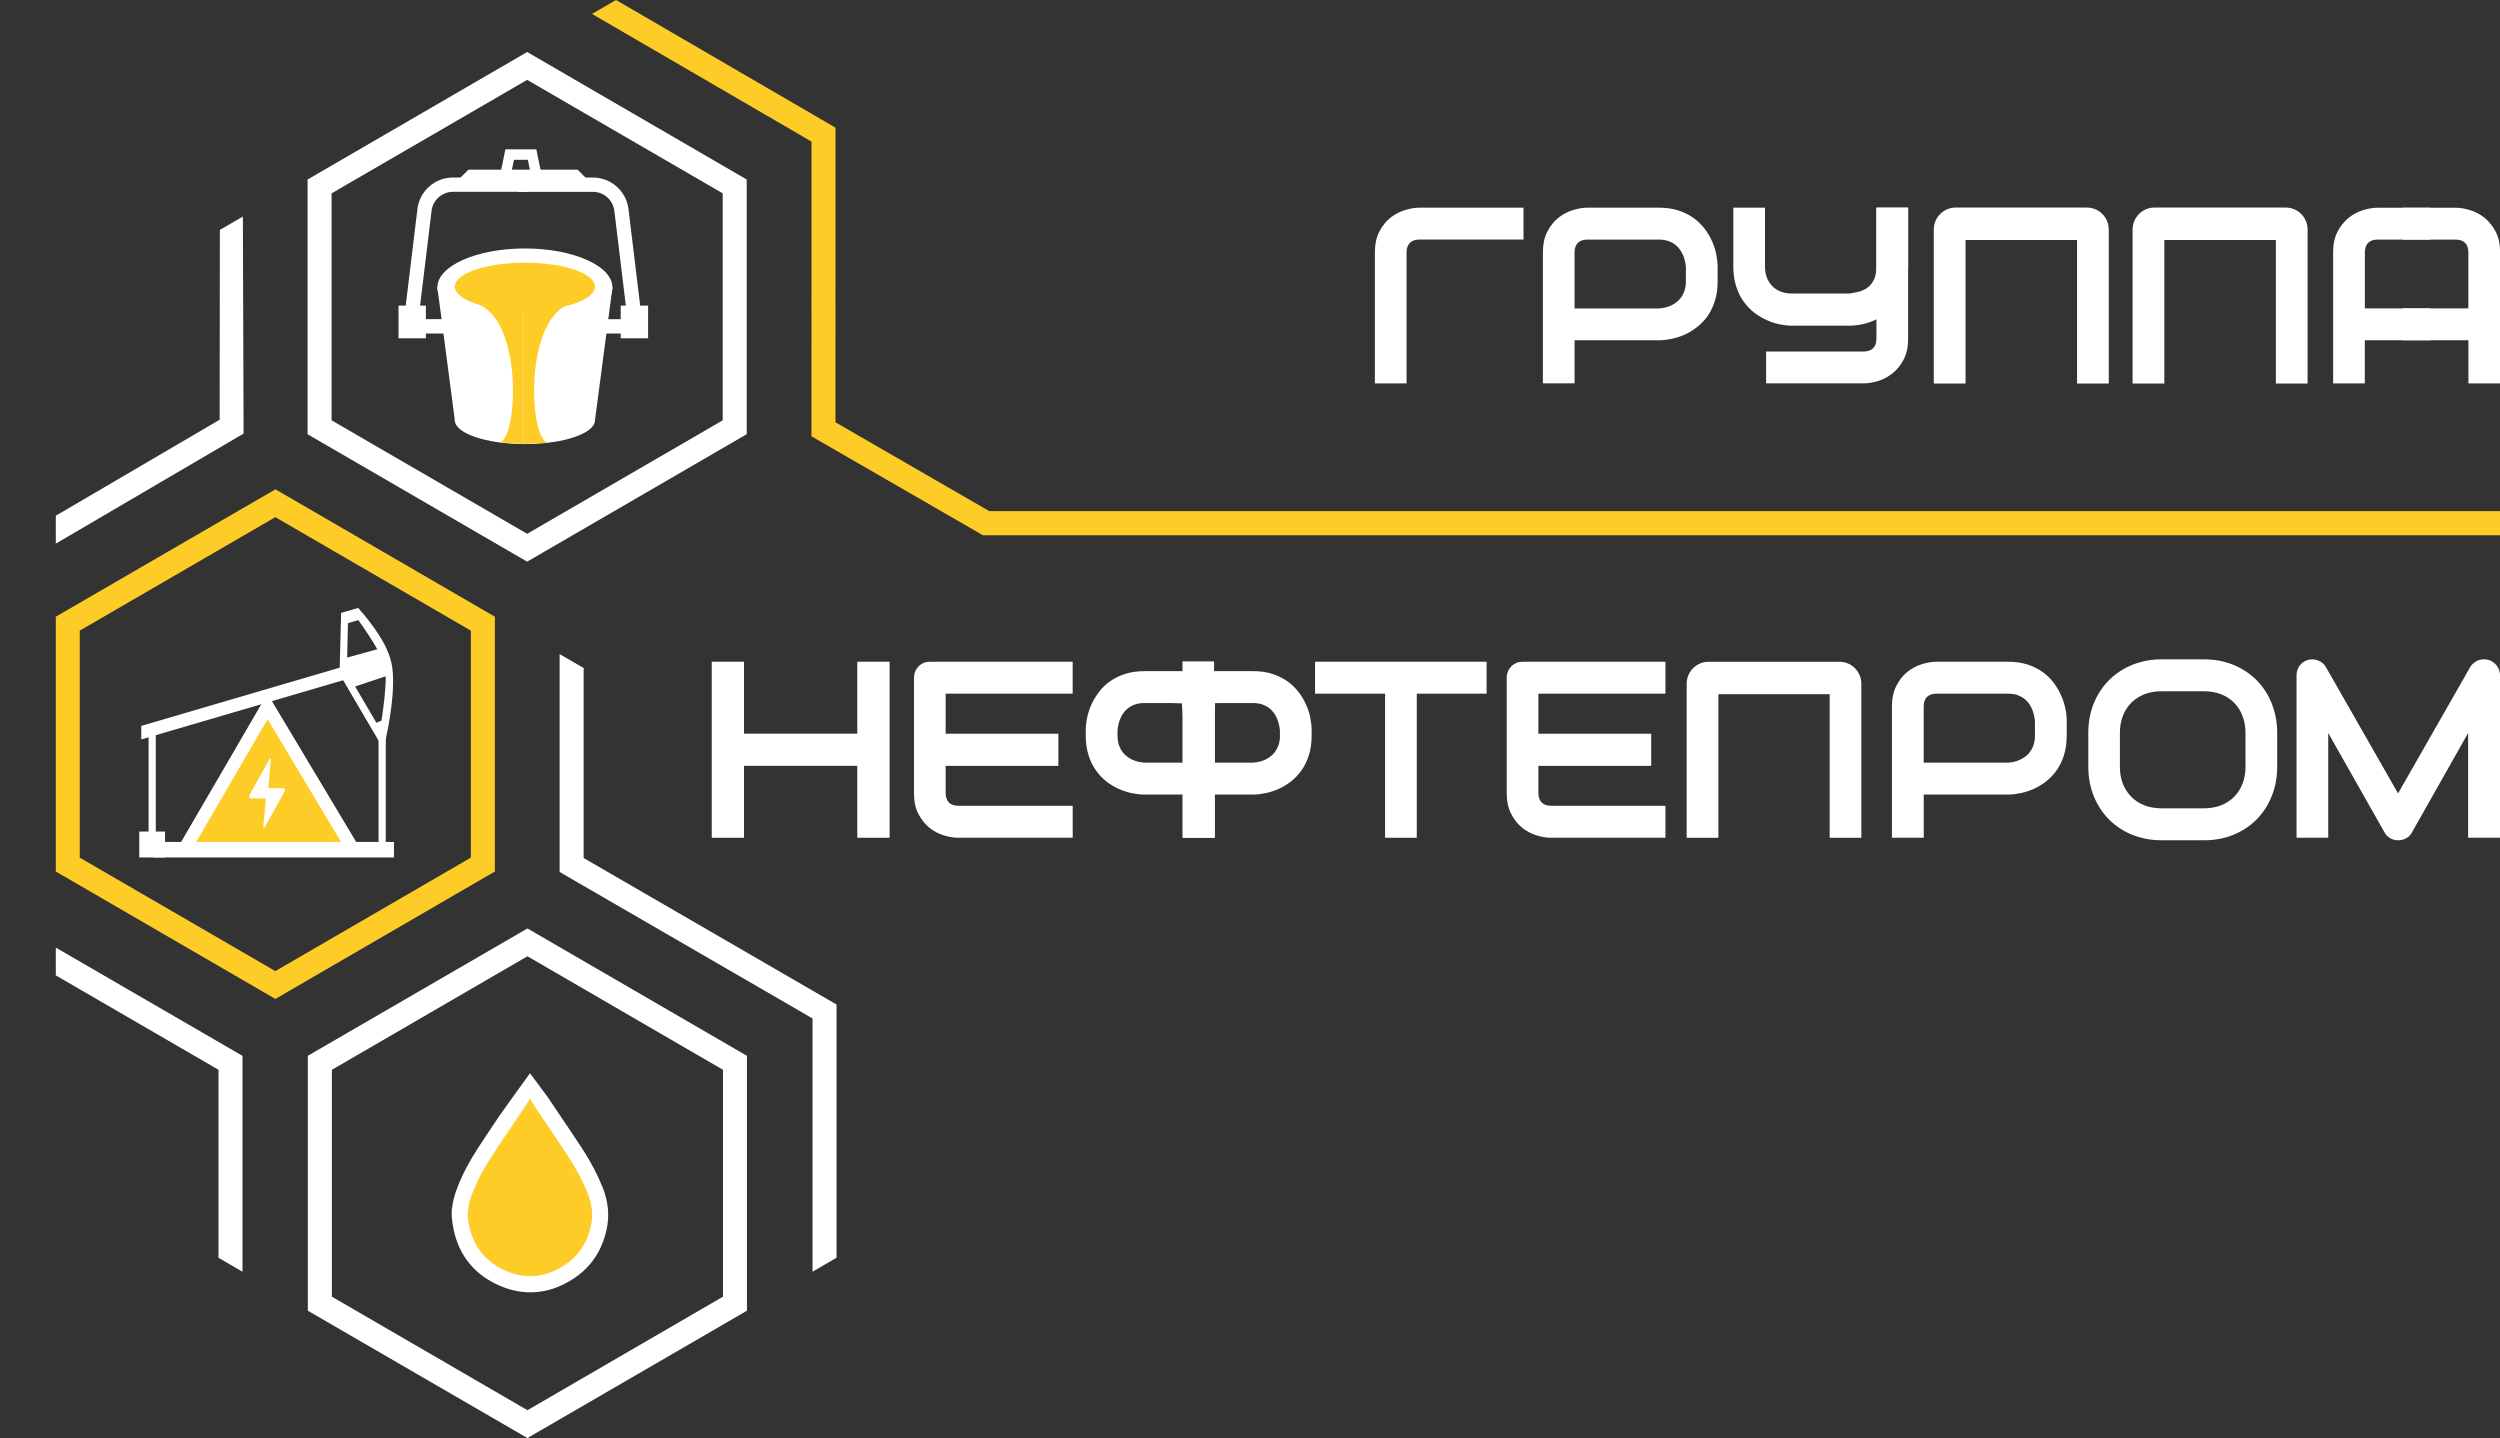 <?xml version="1.0" encoding="UTF-8"?> <svg xmlns="http://www.w3.org/2000/svg" width="113" height="65" viewBox="0 0 113 65" fill="none"><rect x="0" y="0" width="113" height="65" fill="#333333" stroke="none"/><g clip-path="url(#clip0_99_516)"><path d="M23.845 41.965H23.841L13.918 47.719L13.914 47.723V59.244L23.839 65L33.762 59.244V47.723L23.843 41.967L23.845 41.965ZM32.679 58.61L23.841 63.741L15.001 58.61V48.355L23.841 43.223L32.679 48.355V58.61Z" fill="white"></path><path d="M12.453 22.119H12.447L2.522 27.875V39.392L12.447 45.152L12.453 45.148L22.368 39.392V27.875L12.453 22.119ZM21.283 38.765L12.445 43.894L3.604 38.765V28.505L12.445 23.375L21.283 28.505V38.765Z" fill="#FECC27"></path><path d="M33.745 8.107H33.741L23.828 2.351L13.914 8.107H13.909L13.903 8.111V19.628L13.914 19.634L23.011 24.914L23.828 25.386L33.741 19.632L33.751 19.626V8.109L33.745 8.105V8.107ZM32.666 18.999L23.828 24.128L14.988 18.999V8.739L23.828 3.61L32.666 8.739V18.999Z" fill="white"></path><path d="M113 23.104V24.195H44.429L44.397 24.175L36.678 19.721V19.639L36.68 8.107V6.4L35.227 5.554L26.759 0.629L27.844 0L37.765 5.771L37.763 18.641V19.087L44.597 23.035L44.719 23.104H113Z" fill="#FECC27"></path><path d="M11.01 19.6L10.978 19.617L2.522 24.572V23.311L9.928 18.971L9.938 10.392L10.978 9.788L11.01 19.6Z" fill="white"></path><path d="M10.961 47.725V57.483L9.876 56.852V48.354L2.522 44.087V42.831L10.961 47.725Z" fill="white"></path><path d="M37.812 45.404V56.848L36.727 57.481V46.036L35.231 45.167L25.295 39.413V29.565L25.31 29.574L26.38 30.194V38.782L37.812 45.404Z" fill="white"></path><path d="M23.922 49.055H24.01C24.038 49.087 24.07 49.117 24.092 49.154C24.221 49.376 24.336 49.604 24.478 49.818C24.988 50.589 25.516 51.35 26.02 52.123C26.367 52.656 26.669 53.216 26.905 53.811C27.117 54.352 27.192 54.903 27.07 55.477C26.888 56.328 26.448 57.015 25.728 57.492C24.724 58.151 23.654 58.237 22.572 57.709C21.57 57.22 20.991 56.39 20.818 55.283C20.803 55.19 20.794 55.097 20.783 55.007V54.709C20.788 54.697 20.794 54.681 20.796 54.669C20.824 54.367 20.912 54.08 21.019 53.798C21.253 53.184 21.573 52.615 21.928 52.067C22.439 51.283 22.971 50.514 23.487 49.733C23.603 49.559 23.7 49.371 23.809 49.193C23.839 49.143 23.886 49.102 23.925 49.057L23.922 49.055Z" fill="#FECC27"></path><path d="M27.24 53.675C27.012 53.102 26.712 52.526 26.322 51.927C26.028 51.477 25.728 51.029 25.428 50.587C25.211 50.264 24.99 49.941 24.776 49.617C24.688 49.486 23.955 48.512 23.955 48.512C23.955 48.512 22.78 50.132 22.574 50.434C22.256 50.91 21.933 51.386 21.622 51.865C21.206 52.505 20.895 53.093 20.678 53.664C20.541 54.02 20.464 54.311 20.436 54.591V54.595C20.425 54.632 20.419 54.669 20.419 54.705V55.007C20.419 55.022 20.419 55.035 20.423 55.05L20.434 55.134C20.44 55.203 20.449 55.272 20.46 55.337C20.655 56.591 21.313 57.498 22.413 58.033C22.93 58.287 23.455 58.414 23.976 58.414C24.641 58.414 25.299 58.207 25.925 57.793C26.714 57.278 27.216 56.524 27.422 55.554C27.555 54.936 27.495 54.322 27.242 53.675H27.24ZM22.726 57.382C21.855 56.953 21.33 56.227 21.172 55.222C21.165 55.164 21.157 55.106 21.15 55.048L21.144 54.983V54.757C21.15 54.735 21.154 54.714 21.154 54.694C21.176 54.468 21.238 54.229 21.356 53.923C21.558 53.393 21.834 52.865 22.227 52.259C22.537 51.783 22.855 51.311 23.174 50.841C23.376 50.535 23.584 50.234 23.785 49.93C23.848 49.839 23.901 49.744 23.955 49.65C24.023 49.777 24.096 49.897 24.175 50.016C24.39 50.343 24.609 50.667 24.827 50.99C25.128 51.434 25.423 51.874 25.713 52.32C26.077 52.88 26.356 53.41 26.566 53.94C26.766 54.449 26.815 54.925 26.714 55.397C26.547 56.171 26.146 56.774 25.524 57.181C24.624 57.778 23.68 57.843 22.726 57.377V57.382Z" fill="white"></path><path d="M15.674 28.179L16.306 27.998L16.135 27.645L15.577 27.787L15.674 28.179Z" fill="white"></path><path d="M11.977 32.105L8.673 38.37H15.753L11.977 32.105Z" fill="#FECC27"></path><path d="M7.46 37.586H6.295V38.756H7.46V37.586Z" fill="white"></path><path d="M7.041 32.931H6.716V38.172H7.041V32.931Z" fill="white"></path><path d="M17.436 33.315H17.11V38.2H17.436V33.315Z" fill="white"></path><path d="M17.807 38.056H6.913V38.756H17.807V38.056Z" fill="white"></path><path d="M15.644 38.437L12.095 32.507L8.645 38.435L8.139 38.138L12.089 31.354L16.146 38.133L15.644 38.437Z" fill="white"></path><path d="M6.385 33.422V32.81L15.97 29.998L16.135 30.563L6.385 33.422Z" fill="white"></path><path d="M17.689 29.951C17.458 28.86 16.311 27.627 16.261 27.563L16.197 27.477L15.419 27.703L15.354 30.181L15.348 30.472L15.511 30.748L17.113 33.48L17.344 33.877L17.424 33.455C17.424 33.455 17.43 33.427 17.439 33.396C17.518 33.03 17.938 31.099 17.692 29.951H17.689ZM17.246 32.575C17.224 32.713 17.205 32.84 17.183 32.961L17.014 32.67L16.051 31.03L15.83 30.653L15.674 30.388L15.68 30.082L15.691 29.722L15.727 28.166L15.734 27.948L16.066 27.849C16.098 27.897 16.146 27.959 16.197 28.03C16.418 28.339 16.78 28.862 17.055 29.345C17.198 29.599 17.319 29.847 17.376 30.043C17.413 30.166 17.43 30.349 17.434 30.563C17.441 31.125 17.344 31.929 17.243 32.573L17.246 32.575Z" fill="white"></path><path d="M15.575 29.754L17.158 29.317L17.484 29.782L17.593 30.513L15.895 31.08L15.496 30.476L15.575 29.754Z" fill="white"></path><path d="M17.158 33.188L16.898 32.716L17.436 32.494L17.158 33.188Z" fill="white"></path><path d="M11.643 36.086C11.549 36.086 11.454 36.082 11.36 36.086C11.265 36.093 11.238 36.008 11.274 35.944C11.506 35.53 11.735 35.114 11.964 34.7C12.033 34.575 12.104 34.448 12.172 34.323C12.183 34.304 12.194 34.285 12.222 34.293C12.25 34.302 12.245 34.325 12.243 34.347C12.207 34.746 12.168 35.144 12.132 35.543C12.125 35.603 12.147 35.625 12.207 35.625C12.4 35.625 12.593 35.627 12.786 35.625C12.871 35.625 12.904 35.7 12.869 35.763C12.567 36.304 12.269 36.849 11.969 37.39C11.958 37.409 11.945 37.429 11.919 37.418C11.894 37.409 11.898 37.388 11.9 37.366C11.932 37.015 11.967 36.664 11.999 36.312C12.003 36.263 12.009 36.211 12.014 36.159C12.018 36.112 11.995 36.088 11.945 36.088C11.844 36.088 11.746 36.088 11.645 36.088L11.643 36.086Z" fill="white"></path><path d="M20.558 18.99L20.003 14.76L19.769 12.991H27.683L26.894 18.99H20.558Z" fill="white"></path><path d="M23.725 14.751C25.91 14.751 27.681 13.963 27.681 12.991C27.681 12.018 25.91 11.23 23.725 11.23C21.54 11.23 19.769 12.018 19.769 12.991C19.769 13.963 21.54 14.751 23.725 14.751Z" fill="white"></path><path d="M23.725 14.038C25.476 14.038 26.894 13.554 26.894 12.956C26.894 12.359 25.476 11.874 23.725 11.874C21.975 11.874 20.556 12.359 20.556 12.956C20.556 13.554 21.975 14.038 23.725 14.038Z" fill="#FECC27"></path><path d="M23.725 20.072C25.476 20.072 26.894 19.588 26.894 18.991C26.894 18.393 25.476 17.909 23.725 17.909C21.975 17.909 20.556 18.393 20.556 18.991C20.556 19.588 21.975 20.072 23.725 20.072Z" fill="white"></path><path d="M22.542 19.995C22.771 20.01 22.962 19.605 23.076 18.991C23.134 18.68 23.17 18.316 23.183 17.924C23.215 16.835 23.05 15.551 22.565 14.672C22.344 14.271 22.057 13.956 21.695 13.784L23.665 13.411V20.072L22.544 19.995H22.542Z" fill="#FECC27"></path><path d="M24.795 20.009L24.814 19.99C24.574 20.04 24.371 19.628 24.253 18.99C24.195 18.678 24.156 18.311 24.145 17.917C24.113 16.837 24.279 15.566 24.755 14.689C24.952 14.325 25.205 14.029 25.518 13.844C25.556 13.822 25.595 13.801 25.634 13.781L23.663 13.409V20.07L24.793 20.007L24.795 20.009Z" fill="#FECC27"></path><path d="M20.683 15.075H18.97C18.77 15.075 18.581 14.989 18.451 14.84C18.32 14.691 18.258 14.491 18.281 14.292L18.867 9.452C18.965 8.638 19.656 8.023 20.473 8.023H23.85V8.67H20.473C19.982 8.67 19.566 9.041 19.506 9.53L18.92 14.37C18.918 14.389 18.927 14.402 18.933 14.409C18.939 14.417 18.952 14.426 18.972 14.426H20.685V15.072L20.683 15.075Z" fill="white"></path><path d="M28.303 15.075H26.59V14.428H28.303C28.322 14.428 28.333 14.419 28.342 14.411C28.348 14.402 28.357 14.389 28.355 14.372L27.769 9.532C27.709 9.04 27.295 8.672 26.802 8.672H23.425V8.025H26.802C27.619 8.025 28.309 8.64 28.408 9.454L28.994 14.294C29.017 14.493 28.955 14.691 28.824 14.842C28.693 14.99 28.503 15.077 28.305 15.077L28.303 15.075Z" fill="white"></path><path d="M20.535 8.31C20.784 8.06 20.923 7.92 21.172 7.67H26.11C26.358 7.92 26.498 8.06 26.746 8.31H20.535Z" fill="white"></path><path d="M19.25 13.814H18.013V15.29H19.25V13.814Z" fill="white"></path><path d="M24.561 8.307L24.499 8.021L24.431 7.667L24.242 6.751H22.842L22.657 7.667L22.585 8.021L22.527 8.307L22.48 8.544H24.607L24.559 8.307H24.561ZM23.14 7.667L23.23 7.223H23.858L23.948 7.667L24.021 8.021L24.032 8.072H23.056L23.067 8.021L23.14 7.667Z" fill="white"></path><path d="M29.294 13.814H28.056V15.29H29.294V13.814Z" fill="white"></path><path d="M77.574 11.488C77.533 11.288 77.469 11.088 77.379 10.891C77.289 10.695 77.177 10.504 77.038 10.325C76.896 10.144 76.731 9.982 76.536 9.844C76.337 9.706 76.114 9.594 75.856 9.51C75.599 9.43 75.308 9.387 74.986 9.387H71.746C71.547 9.387 71.33 9.424 71.094 9.497C70.858 9.57 70.642 9.682 70.44 9.842C70.241 10.001 70.076 10.208 69.941 10.467C69.808 10.726 69.739 11.04 69.739 11.409V17.328H71.171V15.38H74.986C75.164 15.38 75.35 15.359 75.55 15.318C75.749 15.277 75.947 15.212 76.146 15.126C76.341 15.04 76.53 14.924 76.71 14.781C76.89 14.643 77.051 14.473 77.188 14.277C77.325 14.081 77.435 13.852 77.514 13.594C77.598 13.335 77.636 13.042 77.636 12.71V12.059C77.636 11.881 77.615 11.693 77.574 11.488ZM76.204 12.71C76.204 12.896 76.174 13.064 76.114 13.208C76.056 13.352 75.972 13.477 75.867 13.583C75.758 13.684 75.631 13.768 75.483 13.831C75.335 13.889 75.168 13.93 74.984 13.943H71.169V11.411C71.169 11.221 71.221 11.081 71.317 10.978C71.418 10.879 71.564 10.829 71.755 10.829H74.984C75.172 10.829 75.335 10.861 75.479 10.919C75.623 10.982 75.743 11.064 75.844 11.174C75.944 11.279 76.024 11.411 76.086 11.559C76.144 11.713 76.185 11.878 76.202 12.062V12.712L76.204 12.71Z" fill="white"></path><path d="M64.151 9.388C63.952 9.388 63.736 9.424 63.5 9.498C63.264 9.571 63.047 9.683 62.846 9.842C62.646 10.002 62.481 10.209 62.346 10.467C62.213 10.726 62.145 11.041 62.145 11.409V17.329H63.577V11.409C63.577 11.22 63.628 11.079 63.729 10.976C63.826 10.877 63.971 10.827 64.162 10.827H68.862V9.388H64.151Z" fill="white"></path><path d="M109.848 15.381V13.941H106.891V11.409C106.891 11.221 106.941 11.077 107.039 10.978C107.138 10.879 107.284 10.829 107.474 10.829H109.846V9.39H107.464C107.264 9.39 107.048 9.426 106.814 9.497C106.578 9.569 106.362 9.685 106.16 9.844C105.961 10.004 105.793 10.213 105.658 10.469C105.523 10.726 105.457 11.043 105.457 11.411V17.331H106.889V15.381H109.846H109.848Z" fill="white"></path><path d="M84.813 15.309C84.813 15.497 84.763 15.641 84.665 15.74C84.566 15.839 84.42 15.889 84.23 15.889H79.828V17.328H84.24C84.44 17.328 84.656 17.292 84.89 17.221C85.126 17.15 85.342 17.033 85.544 16.874C85.743 16.714 85.91 16.505 86.046 16.249C86.181 15.992 86.247 15.676 86.247 15.307V9.387H84.815V15.307L84.813 15.309Z" fill="white"></path><path d="M108.613 15.381V13.941H111.57V11.409C111.57 11.221 111.521 11.077 111.422 10.978C111.323 10.879 111.177 10.829 110.987 10.829H108.615V9.39H110.997C111.197 9.39 111.413 9.426 111.647 9.497C111.883 9.569 112.099 9.685 112.301 9.844C112.5 10.004 112.668 10.213 112.803 10.469C112.938 10.728 113.004 11.043 113.004 11.411V17.331H111.572V15.381H108.615H108.613Z" fill="white"></path><path d="M84.815 9.387V12.047C84.815 12.297 84.774 12.497 84.699 12.65C84.624 12.799 84.525 12.919 84.405 13.004C84.29 13.09 84.159 13.148 84.015 13.185C83.871 13.217 83.732 13.247 83.595 13.269H81.009C80.825 13.269 80.655 13.243 80.499 13.185C80.346 13.126 80.216 13.042 80.113 12.937C80.003 12.827 79.924 12.7 79.864 12.551C79.806 12.402 79.778 12.232 79.778 12.047V9.387H78.346V12.047C78.346 12.37 78.387 12.661 78.468 12.922C78.552 13.182 78.659 13.413 78.796 13.609C78.938 13.805 79.092 13.976 79.274 14.118C79.454 14.256 79.643 14.372 79.843 14.463C80.038 14.553 80.237 14.62 80.436 14.659C80.636 14.697 80.827 14.721 81 14.721H83.597C83.775 14.721 83.962 14.7 84.161 14.659C84.362 14.618 84.558 14.553 84.755 14.463C84.776 14.452 84.796 14.445 84.817 14.432C84.991 14.346 85.158 14.241 85.319 14.116C85.503 13.973 85.662 13.803 85.797 13.607C85.934 13.411 86.043 13.182 86.125 12.924C86.209 12.665 86.247 12.372 86.247 12.045V9.385H84.815V9.387Z" fill="white"></path><path d="M87.407 10.377V17.337H88.842V10.848H93.883V17.337H95.317V10.377C95.317 9.827 94.873 9.381 94.326 9.381H88.398C87.851 9.381 87.407 9.827 87.407 10.377Z" fill="white"></path><path d="M96.393 10.377V17.337H97.828V10.848H102.869V17.337H104.303V10.377C104.303 9.827 103.859 9.381 103.313 9.381H97.384C96.837 9.381 96.393 9.827 96.393 10.377Z" fill="white"></path><path d="M38.749 29.91V33.162H33.629V29.91H32.171V37.866H33.629V34.616H38.749V37.866H40.21V29.91H38.749Z" fill="white"></path><path d="M42.506 33.164V34.618H47.839V33.164H42.506ZM42.742 31.354H48.484V29.91H42.03C41.929 29.91 41.831 29.927 41.745 29.963C41.659 30.005 41.582 30.054 41.518 30.121C41.453 30.19 41.402 30.265 41.365 30.354C41.329 30.444 41.312 30.539 41.312 30.638V35.843C41.312 36.217 41.376 36.532 41.511 36.786C41.644 37.045 41.816 37.256 42.013 37.416C42.21 37.575 42.433 37.691 42.667 37.76C42.903 37.834 43.119 37.866 43.314 37.866H48.486V36.422H43.325C43.136 36.422 42.993 36.375 42.892 36.273C42.793 36.174 42.744 36.03 42.744 35.84V31.351L42.742 31.354Z" fill="white"></path><path d="M69.304 33.164V34.618H74.634V33.164H69.304ZM69.535 31.354H75.278V29.91H68.826C68.721 29.91 68.626 29.927 68.536 29.963C68.448 30.005 68.373 30.054 68.309 30.121C68.245 30.19 68.193 30.265 68.157 30.354C68.12 30.444 68.103 30.539 68.103 30.638V35.843C68.103 36.217 68.172 36.532 68.305 36.786C68.438 37.045 68.605 37.256 68.804 37.416C69.006 37.575 69.225 37.691 69.458 37.76C69.694 37.834 69.911 37.866 70.11 37.866H75.278V36.422H70.121C69.93 36.422 69.784 36.375 69.683 36.273C69.585 36.174 69.535 36.03 69.535 35.84V31.351V31.354Z" fill="white"></path><path d="M59.226 32.44C59.186 32.239 59.121 32.039 59.031 31.841C58.941 31.645 58.83 31.455 58.69 31.274C58.549 31.093 58.384 30.931 58.188 30.793C57.993 30.655 57.766 30.543 57.509 30.459C57.252 30.375 56.96 30.336 56.638 30.336H54.721C54.591 30.336 54.451 30.352 54.301 30.388C54.226 30.403 54.149 30.421 54.07 30.446C53.902 30.498 54.127 30.569 54.203 30.66C54.235 30.701 54.243 30.744 54.185 30.791L54.181 30.795C53.982 30.955 53.817 31.16 53.681 31.42C53.617 31.548 53.566 31.69 53.533 31.845C53.501 32.002 53.482 32.175 53.482 32.36V37.866H54.914V35.914H56.636C56.814 35.914 57.001 35.892 57.2 35.851C57.4 35.81 57.599 35.745 57.796 35.659C57.991 35.569 58.18 35.457 58.36 35.315C58.54 35.172 58.701 35.006 58.838 34.806C58.975 34.61 59.085 34.381 59.164 34.123C59.248 33.864 59.286 33.571 59.286 33.239V33.011C59.286 32.832 59.265 32.645 59.224 32.44H59.226ZM57.856 33.239C57.856 33.425 57.826 33.593 57.766 33.737C57.708 33.881 57.625 34.006 57.52 34.112C57.41 34.213 57.284 34.297 57.136 34.36C56.988 34.422 56.821 34.459 56.636 34.472H54.914V32.36C54.914 32.17 54.921 31.782 54.921 31.782C54.921 31.782 55.307 31.778 55.495 31.778H56.634C56.823 31.778 56.986 31.806 57.129 31.869C57.273 31.931 57.393 32.013 57.494 32.123C57.595 32.228 57.674 32.36 57.736 32.509C57.794 32.662 57.835 32.828 57.852 33.011V33.239H57.856Z" fill="white"></path><path d="M54.833 31.845C54.797 31.688 54.747 31.548 54.681 31.42C54.548 31.16 54.385 30.955 54.181 30.795L54.177 30.791C54.119 30.744 54.145 30.705 54.203 30.66C54.346 30.569 54.694 30.496 54.528 30.446C54.449 30.421 54.372 30.403 54.301 30.388C54.153 30.352 54.012 30.336 53.879 30.336H51.728C51.407 30.336 51.117 30.377 50.86 30.459C50.602 30.543 50.375 30.655 50.176 30.793C49.981 30.931 49.813 31.091 49.676 31.274C49.539 31.457 49.423 31.645 49.333 31.841C49.243 32.041 49.177 32.242 49.138 32.44C49.097 32.642 49.076 32.832 49.076 33.011V33.239C49.076 33.569 49.119 33.864 49.198 34.123C49.277 34.381 49.389 34.61 49.526 34.806C49.663 35.006 49.822 35.172 50 35.315C50.18 35.457 50.369 35.569 50.568 35.659C50.763 35.745 50.963 35.812 51.162 35.851C51.364 35.892 51.552 35.914 51.726 35.914H53.448V37.866H54.884V32.36C54.884 32.175 54.867 32 54.833 31.845ZM53.448 34.472H51.726C51.546 34.457 51.379 34.42 51.231 34.36C51.078 34.297 50.952 34.215 50.847 34.112C50.737 34.006 50.656 33.884 50.598 33.737C50.54 33.593 50.512 33.425 50.512 33.239V33.011C50.53 32.83 50.566 32.662 50.628 32.509C50.686 32.36 50.765 32.228 50.866 32.123C50.967 32.013 51.091 31.931 51.231 31.869C51.374 31.806 51.542 31.778 51.726 31.778H52.865C53.055 31.778 53.422 31.793 53.422 31.793C53.422 31.793 53.448 32.17 53.448 32.36V34.472Z" fill="white"></path><path d="M54.876 29.895H53.448V31.843H54.876V29.895Z" fill="white"></path><path d="M59.441 29.91V31.354H62.605V37.866H64.038V31.354H67.194V29.91H59.441Z" fill="white"></path><path d="M76.238 30.907V37.868H77.671V31.379H82.701V37.868H84.133V30.907C84.133 30.358 83.689 29.912 83.144 29.912H77.227C76.68 29.912 76.238 30.358 76.238 30.907Z" fill="white"></path><path d="M93.351 32.017C93.31 31.815 93.246 31.614 93.156 31.418C93.066 31.218 92.954 31.03 92.815 30.847C92.678 30.666 92.508 30.505 92.313 30.366C92.118 30.229 91.891 30.117 91.633 30.032C91.376 29.953 91.084 29.91 90.763 29.91H87.523C87.324 29.91 87.107 29.946 86.871 30.02C86.635 30.093 86.419 30.209 86.219 30.364C86.018 30.524 85.85 30.735 85.718 30.994C85.585 31.252 85.516 31.567 85.516 31.935V37.866H86.953V35.914H90.765C90.943 35.914 91.129 35.892 91.329 35.851C91.53 35.81 91.73 35.745 91.925 35.659C92.12 35.569 92.309 35.457 92.489 35.315C92.669 35.172 92.83 35.006 92.967 34.806C93.104 34.61 93.214 34.381 93.295 34.123C93.374 33.864 93.415 33.571 93.415 33.239V32.584C93.415 32.405 93.398 32.218 93.353 32.017H93.351ZM91.981 33.239C91.981 33.425 91.953 33.593 91.895 33.737C91.833 33.881 91.751 34.006 91.646 34.112C91.537 34.213 91.41 34.297 91.262 34.36C91.115 34.422 90.947 34.459 90.763 34.472H86.951V31.935C86.951 31.746 86.998 31.606 87.098 31.502C87.197 31.403 87.341 31.354 87.531 31.354H90.761C90.949 31.354 91.115 31.382 91.256 31.444C91.4 31.506 91.524 31.588 91.625 31.698C91.725 31.804 91.805 31.935 91.863 32.086C91.921 32.235 91.961 32.403 91.979 32.584V33.239H91.981Z" fill="white"></path><path d="M102.68 31.793C102.517 31.386 102.286 31.034 101.994 30.739C101.7 30.448 101.351 30.215 100.95 30.05C100.813 29.996 100.671 29.948 100.527 29.912C100.244 29.838 99.948 29.802 99.638 29.802H97.695C97.384 29.802 97.088 29.838 96.805 29.912C96.657 29.948 96.516 29.996 96.378 30.05C95.973 30.218 95.626 30.45 95.33 30.739C95.036 31.034 94.805 31.386 94.639 31.793C94.472 32.205 94.391 32.646 94.391 33.131V34.651C94.391 35.133 94.474 35.581 94.639 35.989C94.807 36.396 95.036 36.745 95.33 37.043C95.626 37.338 95.973 37.571 96.378 37.732C96.784 37.896 97.221 37.98 97.695 37.98H99.638C100.111 37.98 100.549 37.896 100.95 37.732C101.351 37.569 101.702 37.336 101.994 37.043C102.288 36.745 102.519 36.396 102.68 35.989C102.847 35.581 102.929 35.136 102.929 34.651V33.131C102.929 32.649 102.845 32.205 102.68 31.793ZM101.499 34.651C101.499 34.935 101.451 35.191 101.361 35.424C101.276 35.653 101.145 35.853 100.982 36.017C100.815 36.185 100.617 36.312 100.388 36.403C100.156 36.489 99.903 36.536 99.625 36.536H97.693C97.414 36.536 97.161 36.489 96.929 36.403C96.702 36.312 96.503 36.185 96.335 36.017C96.172 35.853 96.042 35.653 95.952 35.424C95.866 35.191 95.819 34.933 95.819 34.651V33.131C95.819 32.845 95.866 32.586 95.952 32.358C96.042 32.125 96.172 31.929 96.335 31.761C96.503 31.597 96.7 31.47 96.929 31.379C97.161 31.289 97.414 31.246 97.693 31.246H99.635C99.91 31.246 100.163 31.289 100.39 31.379C100.622 31.47 100.817 31.597 100.98 31.761C101.147 31.929 101.274 32.125 101.359 32.358C101.449 32.586 101.496 32.845 101.496 33.131V34.651H101.499Z" fill="white"></path><path d="M112.852 30.082C112.798 30.013 112.732 29.955 112.663 29.912C112.605 29.871 112.541 29.843 112.473 29.826C112.31 29.785 112.155 29.793 112.005 29.852C111.964 29.869 111.926 29.888 111.889 29.914C111.795 29.972 111.716 30.052 111.653 30.153L108.392 35.862L105.131 30.153C105.09 30.08 105.041 30.022 104.983 29.972C104.955 29.951 104.929 29.929 104.899 29.914C104.863 29.892 104.826 29.871 104.788 29.856C104.715 29.828 104.64 29.813 104.563 29.804C104.488 29.8 104.406 29.808 104.331 29.826C104.258 29.843 104.194 29.873 104.136 29.912C104.063 29.955 104.003 30.013 103.947 30.082C103.849 30.214 103.804 30.362 103.804 30.528V37.866H105.236V33.132L107.785 37.631C107.85 37.743 107.933 37.832 108.043 37.89C108.152 37.952 108.268 37.98 108.394 37.98C108.521 37.98 108.643 37.952 108.757 37.89C108.868 37.832 108.956 37.745 109.016 37.631L111.559 33.132V37.866H113.002V30.528C113.002 30.36 112.951 30.211 112.854 30.082H112.852Z" fill="white"></path></g><defs><clipPath id="clip0_99_516"><rect width="113" height="65" fill="white"></rect></clipPath></defs></svg> 
